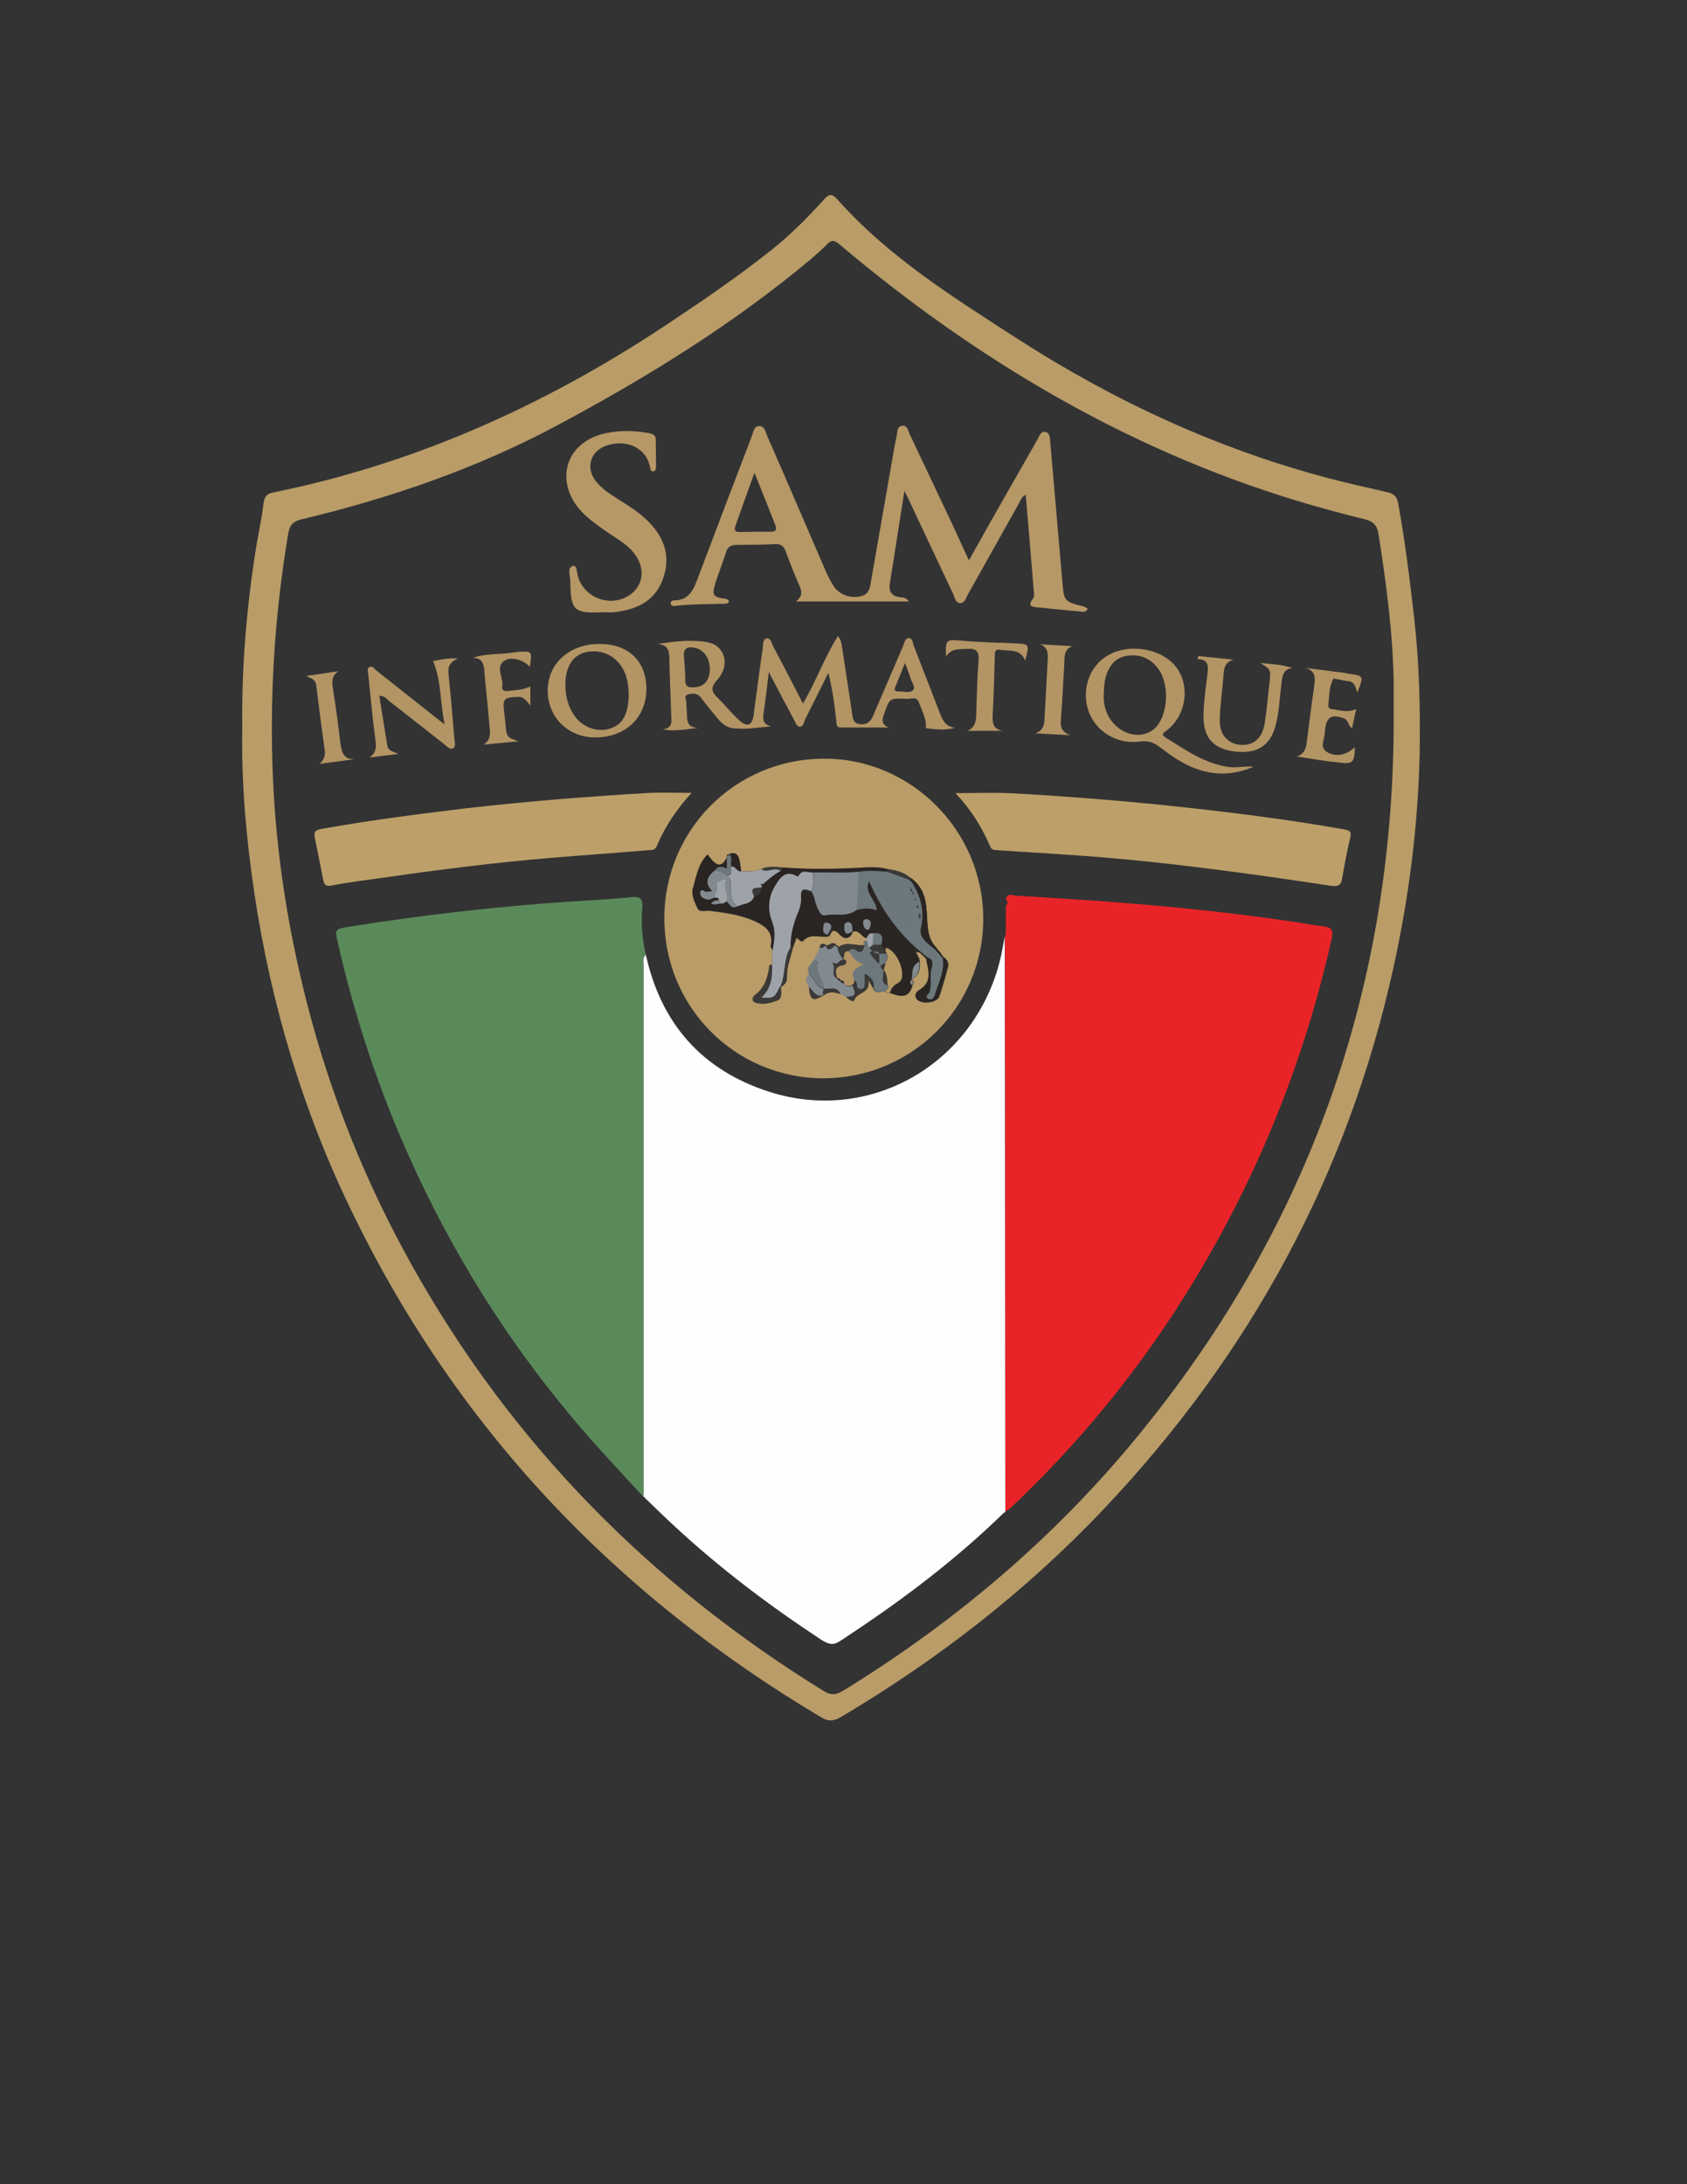 <?xml version="1.0" encoding="utf-8"?>
<!-- Generator: Adobe Illustrator 27.8.1, SVG Export Plug-In . SVG Version: 6.00 Build 0)  -->
<svg version="1.1" id="Layer_1" xmlns="http://www.w3.org/2000/svg" xmlns:xlink="http://www.w3.org/1999/xlink" x="0px" y="0px"
	 viewBox="0 0 612 792" style="enable-background:new 0 0 612 792;" xml:space="preserve">
<rect x="0" y="0" width="612" height="792" fill="#333333" stroke="none"/>
<style type="text/css">
	.st0{fill:#B99C67;}
	.st1{fill:#5B8A5A;}
	.st2{fill:#B69766;}
	.st3{fill:#BDA069;}
	.st4{fill:#B39464;}
	.st5{fill:#E82428;}
	.st6{fill:#FEFEFE;}
	.st7{fill:#2A2523;}
	.st8{fill:#9EA3AA;}
	.st9{fill:#6D787C;}
	.st10{fill:#838A8F;}
	.st11{fill:#B69963;}
	.st12{fill:#3B3937;}
</style>
<g>
	<path class="st0" d="M513,223.8c-1.6-13.9-3.3-27.7-5.8-41.4c-0.5-2.4-1.6-3.4-3.8-3.9c-7-1.6-14.1-3.2-21.1-5
		c-40.6-10.7-78.2-28.1-113.4-50.8c-23.3-15-46.8-29.7-65.4-50.7c-2.1-2.3-3.3-1.1-4.8,0.6c-5.9,6.5-12,12.6-18.9,18.1
		c-12.5,9.9-25.7,18.9-39,27.7c-43.6,28.8-90.5,49.8-141.8,60.2c-2.6,0.5-3.2,2.1-3.4,4.1c-0.7,5.3-1.8,10.6-2.7,15.8
		c-3.4,21.5-5.3,43.1-5,65.4c-0.4,19.8,1.4,40,4.4,60.2c6,39.6,17.2,77.6,34.6,113.7c38,79.2,95.8,140.2,171,184.9
		c2.4,1.5,4.5,1.5,7,0c35.3-20.9,67.4-45.8,95.7-75.7c52.8-55.8,88.3-120.8,104.9-196.1c5.6-25.4,8.9-51.1,9.5-77.1
		C515.3,257.2,514.9,240.5,513,223.8z M505.6,263.6c-0.6,95.1-30.6,179.9-90.3,254c-30.8,38.3-67.6,69.8-109.5,95.5
		c-2.6,1.6-4.6,1.6-7.1,0c-62.7-38.7-113-89.5-149.1-154c-16.9-30.1-29.6-61.8-38.2-95.2c-7.4-28.9-11.8-58.1-12.6-87.9
		c-0.8-27.8,1.2-55.4,5.8-82.7c0.5-2.9,1.7-4.2,4.5-4.9c32.6-7.8,64.1-18.6,93.7-34.5c32.1-17.2,63.1-36.3,91.2-59.8
		c2.1-1.8,4.2-3.6,6.1-5.6c1.6-1.6,2.6-1.4,4.3,0c49.3,41.6,103.8,74.1,165.8,93c8.2,2.5,16.5,4.7,24.9,6.8c3.2,0.8,4.5,2.2,5,5.4
		c2.8,17.9,5.2,35.8,5.5,53.9C505.6,252.8,505.6,258.2,505.6,263.6z"/>
	<path class="st1" d="M233.5,350.5c0,63.6,0,127.1,0,190.7c0,0.5-0.1,1-0.1,1.5c-0.1-0.1-0.1-0.1-0.2-0.2c-4-4.3-8-8.6-11.9-12.9
		c-29.7-32-53.6-67.9-71.7-107.6c-11.8-25.7-20.7-52.4-27-80c-1.2-5.1-1.2-5.1,4.2-6c26.6-4.2,53.2-7.3,80.1-9.1
		c7.4-0.5,14.9-0.8,22.3-1.6c3.3-0.3,4,0.8,3.8,3.9c-0.5,5.7,0,11.4,1.3,17C233,347.5,233.5,349.1,233.5,350.5z"/>
	<path class="st0" d="M241,333c0-32,25.7-57.8,57.8-57.9c31.6-0.2,57.8,26,57.9,57.9c0.1,32.1-25.9,58-58.1,58
		C266.6,390.9,241,365.1,241,333z M341.7,346.3c-0.2-0.3-0.4-0.6-0.6-0.9c-0.3-0.4-0.7-0.8-1-1.2c-0.2-0.3-0.5-0.6-0.7-0.8
		c-2.8-3.1-2.9-6.9-3.1-10.7c-0.2-5-0.6-10-4.9-13.5c-0.3-0.2-0.6-0.4-0.9-0.6c-0.3-0.2-0.6-0.4-0.9-0.6c-2.2-1.8-4.9-2.3-7.6-2.7
		c-3.2-0.8-6.4-0.6-9.6-0.5c-9.5,0.5-19,0.6-28.5-0.1c-2.6-0.4-5.2-0.6-7.7,0.5c-2.4,0.9-4.9,0.7-7.3,0.7c-0.2-1.3-0.4-2.6-0.6-3.9
		c-0.5-2.2-1.8-2.9-3.8-2.1c-0.5,0-0.7,0.3-0.7,0.8c-2.1,4.2-3.8,4-7.2-0.7c-3.5,3.4-4.1,8.1-5.3,12.4c-0.6,2,0.7,4.8,1.7,7
		c0.8,1.6,3,0.7,4.5,0.9c5.4,0.7,10.8,1.4,15.9,3.6c4.1,1.8,7.2,3.9,6.2,9.1c-0.1,0.5,0.4,1.1,0.6,1.7c0,1.7-0.1,3.5-0.1,5.2
		c-0.2,0.1-0.7,0.1-0.7,0.2c-0.5,4.3-1.7,8.2-5.4,11c-0.7,0.5-1.3,2.2,0.4,2.6c2.6,0.7,5.2,0,7.6-0.9c1.9-0.7,1.4-3.2,1.3-5l0,0.1
		c1.4-0.8,2.3-1.9,2.2-3.5c-0.1-3.8,1.3-7.2,2.2-10.8c0.5-1.2,0.9-2.4,1.4-3.8c0.8,0.6,2.1,1.6,2.1,1.6c2.8-3.3,6.5-1.4,9.7-1.9
		c0.2-0.3,0.3-0.7,0.5-1c0.2-0.3,0.4-0.6,0.6-0.9c1.3-0.5,2.1,0.3,2.9,1.1c2.1,2.2,3.5,1.7,4.6-0.9l0,0c2.5-1.1,3.3,1.9,5.1,2.3
		c0,0.3,0,0.7,0,1c-1.2,0.1-1.2,0.7-0.6,1.6c-3.2,0.6-6.7-1.6-9.8,0.9l0,0c-0.1-0.5-0.2-0.9-0.8-0.8l0.1,0c-1.2-2-2.5,0.3-3.8,0
		l0.1,0c-1.3-1.1-2-0.6-2.3,0.9c-0.7,1.5-1.4,2.9-2.2,4.4c-0.9,1.6-3,2.9-1.6,5.2c-1.7,1.5-1.1,3-0.1,4.5c0.5,5,1.3,5.4,5.4,3l0,0
		c1.9-1.5,4-0.9,6-0.4c0.7,0.4,1.4,0.7,2.1,1.1c0.8,1,2.6,2.1,2.9,1c1.1-3,6-2.1,5-7.3c1.1,1.9,1.5,2.6,1.9,3.3l0,0
		c0.3,0.4,0.5,0.7,0.8,1.1c1.2,0.8,2.6-0.8,3.8,0.4c0.5,0,1,0,1.5,0c4.8,2.1,7.2,1.2,8.1-2.9c0.2-0.7,0.9-1.4-0.3-1.8
		c-0.1-0.2,0-0.3,0.2-0.3c2.5-1.4,2.9-3.7,2.7-6.2c0-1-0.4-1.8-0.9-2.6c-1-1.9,0.5-0.7,1-0.8c0.2,0.3,0.5,0.5,0.7,0.8
		c0.3,0.2,0.5,0.5,0.8,0.7c0.2,0.3,0.5,0.5,0.8,0.8c0.7,4.2,2.5,8.5-2.5,11.5c-1,0.6-1.9,1.9-0.9,3.2c1.6,2,7.3,1.3,8.1-1.1
		c1.2-3.4,2.1-6.9,3.1-10.4c0.4-1.4,0-2.7-1.3-3.6C342.1,346.8,341.9,346.5,341.7,346.3z"/>
	<path class="st2" d="M328.1,178c-1.9,12-3.6,22.8-5.3,33.7c-0.4,2.7,0.6,4.3,3.3,4.8c1.1,0.2,2.5-0.1,3.6,1.6
		c-13.6,0-26.7,0-40.9,0c2.6-2.2,2-3.8,1.2-5.7c-1.8-4.1-3.4-8.3-5-12.5c-0.7-1.9-1.7-2.7-3.9-2.6c-4.6,0.3-9.2,0.2-13.8,0.3
		c-1.9,0-3.3,0.5-3.9,2.6c-1.2,3.8-2.7,7.5-3.9,11.3c-1.3,4.3-0.8,5,3.5,5.6c0.6,0.1,1.2,0.2,1.5,1.1c-0.3,0.2-0.6,0.7-1,0.7
		c-6.2,0.2-12.5,0.1-18.7,0.8c-0.6,0.1-1.4,0-1.5-0.8c-0.1-0.7,0.6-1.2,1.2-1.2c6,0,7.3-4.6,9-9c6.4-16.9,12.8-33.8,19.3-50.7
		c0.5-1.4,0.7-3.6,2.8-3.5c1.8,0.1,2.1,2,2.6,3.3c7.1,16.2,14.1,32.5,21.1,48.7c0.9,2.1,1.9,4.1,3.1,6c2.2,3.4,6.8,4.8,10.5,3.5
		c2.3-0.8,2.7-2.8,3-4.8c2.5-14.1,4.9-28.2,7.4-42.4c0.6-3.6,1.2-7.1,2-10.7c0.3-1.4,0-3.4,1.9-3.7c1.9-0.3,2.2,1.7,2.8,3
		c5,10.5,9.9,21,14.9,31.5c2.2,4.6,4.2,9.2,6.6,14.3c3.7-6.6,7.2-12.9,10.8-19.2c4.7-8.2,9.4-16.5,14.1-24.7
		c0.7-1.2,1.1-3.2,3.1-2.6c1.5,0.5,1.3,2.2,1.5,3.6c1.5,16.9,2.9,33.8,4.4,50.7c0.6,7.1,0.7,7.1,7.6,8.9c0.6,0.1,1.1,0.5,1.6,0.8
		c-0.7,1.6-2,1.1-2.9,1c-5.2-0.4-10.4-1-15.6-1.5c-1.9-0.2-3.3-0.6-1.5-2.9c0.8-0.9,0.5-2.2,0.4-3.3c-0.9-11.4-1.9-22.9-2.9-34.6
		c-1.5,0.7-1.9,2.1-2.5,3.2c-6.2,11-12.3,22-18.5,33c-0.7,1.2-1.1,3.2-2.9,3.1c-1.5-0.1-1.8-1.9-2.3-3.1
		c-5.3-11.1-10.5-22.3-15.8-33.5C329.7,181.1,329.1,180.1,328.1,178z M273.7,171.4c-2.5,6.9-4.7,13.1-6.9,19.3
		c-0.6,1.7,0.1,2.3,1.7,2.2c3.7-0.1,7.5-0.1,11.2-0.1c1.7,0,2.2-0.7,1.6-2.3C278.9,184.4,276.5,178.3,273.7,171.4z"/>
	<path class="st3" d="M346.6,287.6c7.2,0,14.3-0.3,21.5,0.1c17.9,1,35.8,2.4,53.6,4.2c22.2,2.3,44.3,5,66.2,8.9c2,0.4,2.4,1,1.9,3
		c-1.1,4.9-2.1,9.8-2.9,14.7c-0.4,2.7-1.6,3-4,2.7c-13.4-2-26.9-4-40.3-5.7c-18.5-2.4-37.1-4.4-55.8-5.6c-8.2-0.6-16.4-1-24.6-1.6
		c-1.1-0.1-2.3,0.1-2.9-1.2C356.1,299.6,351.8,293,346.6,287.6z"/>
	<path class="st3" d="M250.9,287.5c-5.4,5.9-9.6,12.1-12.6,19.2c-0.7,1.8-2.1,1.5-3.4,1.6c-11.8,1-23.6,1.8-35.4,2.8
		c-20.3,1.7-40.6,4.3-60.8,7.2c-6.2,0.9-12.3,1.6-18.4,2.8c-2.4,0.5-2.8-0.7-3.1-2.4c-1-5-2-10-3-15c-0.4-2.1,0.2-2.7,2.3-3.1
		c17.2-3.1,34.4-5.3,51.7-7.4c22.5-2.6,45.1-4.4,67.7-5.7C240.7,287.3,245.6,287.5,250.9,287.5z"/>
	<path class="st4" d="M238.5,233.5c6.2-0.9,12.3-1.7,18.2-0.6c6.3,1.1,8.3,8.3,3.6,13.5c-2.7,2.9-2.2,4.5,0.2,6.8
		c2.7,2.6,5,5.6,7.8,8.1c2.9,2.5,4.6,1.7,5.1-2.1c1.1-8,2.1-16.1,3.3-24.1c0.2-1.3-0.1-3.3,1.4-3.6c1.6-0.3,1.8,1.8,2.4,2.9
		c3.6,6.7,7,13.4,10.8,20.7c4.8-8.1,7.7-16.6,12.7-24.5c1.2,1.6,1.3,2.9,1.5,4.2c1.2,7.9,2.4,15.8,3.6,23.7c0.3,1.9,0.3,3.8,2.9,4.1
		c2.6,0.3,3.9-1,4.8-3.2c3.6-8.4,7.2-16.7,10.8-25.1c0.5-1.1,0.6-2.8,2-2.9c1.5-0.1,1.5,1.8,1.9,2.8c3.1,7.9,6.1,15.8,9.2,23.7
		c1,2.7,2,5.5,5.7,6c-3.4,1-6.7,0.6-10,0.2c-0.9-0.1-0.4-0.8-0.5-1.4c-0.2-2.9-1.6-5.4-2.6-8.1c-0.8-2.2-2.8-1.1-4.2-1.2
		c-6.4-0.3-6.4-0.3-8.4,5.6c-0.7,1.9-1,3.7,1.6,4.8c-5.8,0-11.5,0-17.3,0c-1.6,0-1.5-1-1.6-2.2c-0.6-5.8-1.4-11.6-2.9-17.6
		c-2.8,5.6-5.6,11.3-8.4,16.8c-0.5,1-0.6,2.8-2.1,2.7c-1.1-0.1-1.4-1.6-2-2.6c-2.9-5.4-5.8-10.9-9.1-17.2
		c-0.7,5.7-1.2,10.3-1.9,14.9c-0.3,2.3-0.2,4.2,2.9,4.8c-4.9,0.3-9.6,1.3-14.3,0.6c-2.5-0.4-4.2-2.1-5.7-4c-1.9-2.3-3.8-4.6-5.6-7
		c-1.3-1.8-3.1-1.6-4.7-1.2c-1.8,0.5-0.5,2.1-0.6,3.2c-0.1,1.2,0.2,2.5,0.2,3.7c0,2.7,0.2,5.3,4.2,5.2c-4.3,0.5-8.4,1.4-13,0.6
		c3.7-0.5,3.2-2.9,3.1-5.1c-0.2-7.1-0.6-14.2-0.7-21.3C242.7,235.5,241.9,233.7,238.5,233.5z M251.5,249.2c3.8,0,5.9-2.3,6-6.4
		c0.1-4.3-2.4-7.6-6.1-8c-2.4-0.3-3.5,0.6-3.3,3.1c0.2,2.8,0.5,5.7,0.5,8.5C248.5,248.9,249.8,249.4,251.5,249.2z M328.3,240.4
		c-1.3,3.2-2.4,6-3.5,8.7c-0.5,1.1-0.1,1.7,1,1.6c1.8-0.1,4.1,0.8,5.4-0.4c1.1-1.1-0.5-2.9-0.9-4.4
		C329.8,244.2,329.2,242.7,328.3,240.4z"/>
	<path class="st2" d="M218.7,222c-10.5,0.5-11.7-0.6-11.8-11.2c0-1.9-1.3-5,1-5.6c1.6-0.4,1.3,3,2,4.6c2.9,7.6,12.3,10.5,18.9,5.7
		c4.2-3.1,5.2-8.5,2.3-13.3c-1.7-2.9-4.2-4.9-7-6.7c-3.9-2.6-7.9-5.2-11.5-8.4c-3-2.7-5.4-6-6.5-9.9c-2.7-9.6,3.2-18.1,14.1-20.2
		c4.9-1,9.9-0.9,14.9,0c1.4,0.3,2.8,0.5,2.8,2.4c0,3.2,0.1,6.5,0.1,9.7c0,0.8-0.1,1.7-1,1.8c-1,0.1-1-0.8-1.2-1.6
		c-1.3-6.7-8.3-10.2-15.6-7.8c-6.2,2-8,8.5-3.7,13.4c2.1,2.5,4.9,4.3,7.6,6c3.9,2.5,7.8,4.9,11.1,8.2c5.9,5.9,8.2,12.8,5.3,20.8
		c-2.9,8.2-9.7,11.2-17.8,12.1C221.5,222.1,220.1,222,218.7,222z"/>
	<path class="st4" d="M454.8,278c-7.8,3.4-15.5,3.3-23.2-0.2c-4-1.8-7.6-4.4-11-7c-2.2-1.7-4.3-2.3-7.2-1.9
		c-8.3,1.1-16.1-3.8-18.6-11.3c-2.5-7.7,0.4-16,7-19.9c7.7-4.6,19.7-2.6,24.9,4.2c5.3,7.1,3.5,17.8-3.6,23.1
		c-0.9,0.6-2.1,1.3-0.3,2.4c7.2,4.5,14.1,9.4,22.8,10.7C448.7,278.5,451.7,277.7,454.8,278z M400.4,252.3c-0.1,3.9,1.2,8.1,4.8,11.2
		c4.5,4,11,3.9,14.4-0.1c4.4-5.2,4.6-16.1,0.2-21.4c-2.8-3.5-6.6-4.9-11-4.2c-4.3,0.7-6.5,3.7-7.7,7.7
		C400.6,247.5,400.5,249.5,400.4,252.3z"/>
	<path class="st4" d="M234.5,249.8c0,10.3-7.5,17.5-18.3,17.6c-10,0.1-17.5-7.2-17.5-17c0-9.9,8-17,18.9-16.9
		C228,233.5,234.5,239.8,234.5,249.8z M205.1,248.3c0,4.4,1.1,8.4,3.8,11.9c2.9,3.6,7.8,5.3,12,4.1c4.3-1.2,6.4-4.2,7-9.5
		c0.3-2.6,0.2-5.3-0.3-7.8c-1.4-7.2-7.2-11.6-13.9-10.7C208.2,236.9,205.1,241.3,205.1,248.3z"/>
	<path class="st4" d="M161.3,262.6c-1.7-7.9-1.1-15.6-4.2-22.9c2.4-0.4,5.2-1.2,9.1-0.9c-3.9,1.5-3.7,3.9-3.4,6.6
		c0.8,7.4,1.4,14.9,2,22.4c0.1,1.2,0.7,2.8-0.4,3.5c-1.2,0.7-2.2-0.7-3.2-1.4c-6.7-5.2-13.3-10.5-20-15.7c-0.9-0.7-1.6-1.9-3.6-1.9
		c1,6.1,1.9,12.1,2.9,18c0.4,2.2,2.3,2.1,3.9,3.1c-3.5,0.4-7,0.9-10.4,1.3c2.8-1.9,2.5-4.3,2.1-7c-1-7.7-1.7-15.4-2.5-23.1
		c-0.1-0.9-0.6-2.2,0.4-2.7c1.1-0.6,1.8,0.6,2.5,1.2c7.3,5.8,14.7,11.6,22,17.4C159.1,261,159.9,261.6,161.3,262.6z"/>
	<path class="st4" d="M434.8,237.9c4.2,0.4,8.5,0.9,12.7,1.3c-3.5,1-3.5,3.6-3.7,6.3c-0.4,5.1-1.2,10.2-1.3,15.3
		c-0.2,5.5,2.8,8.9,7.6,9.3c4.6,0.3,7.9-2.4,8.7-7.9c0.8-5,1.2-10.1,1.8-15.2c0.4-4.2,0.4-4.2-3.4-6.6c4.3,0.4,7.9,0.6,11.6,1.8
		c-3.4,0.5-3.6,3-3.9,5.5c-0.7,5.3-0.8,10.7-2.3,15.9c-2.1,7.2-7.1,10-15.4,8.8c-7.2-1.1-10.6-5.1-10.6-12.5
		c0-5.1,0.8-10.2,1.4-15.3c0.3-2.7,0.8-5.5-3.6-5.6C434.5,238.5,434.6,238.2,434.8,237.9z"/>
	<path class="st4" d="M470.4,274.3c2.9-0.9,3.4-3,3.7-5.5c0.8-6.6,1.7-13.1,2.6-19.7c0.4-2.8,0.9-5.6-2.9-6.9
		c4.7,0.6,9.3,1.2,14,1.8c0.5,0.1,1,0.2,1.5,0.3c5.5,0.8,5.5,0.8,3.1,6.8c-0.7-2-1-3.9-3.2-4.1c-1.7-0.2-3.4-0.6-5.1-0.9
		c-0.1,0-0.3,0-0.4,0c-1.6,2.9-1.4,6.1-1.8,9.2c-0.3,2,1.2,1.8,2.4,2c2.4,0.4,4.8,1.1,7.7-0.2c-0.6,2.6-1,4.6-1.5,6.9
		c-1.6-0.8-1.1-2.7-2.7-3.4c-4.6-1.8-6.6-0.8-7.1,4.1c0,0.4-0.1,0.7-0.1,1.1c0,2.4-2.2,5.2,1,7c3.2,1.8,6.9,1,9.9-1.9
		c-0.1,5.6-0.7,6.3-5.7,5.6C480.6,276,475.5,275.1,470.4,274.3z"/>
	<path class="st4" d="M343.2,238.1c-0.3-6.2,0.1-6.3,5.5-5.8c6.6,0.6,13.2,0.7,19.8,1c5,0.2,5,0.4,3.4,6.2c-1.9-4.5-5.9-3.3-9.2-3.9
		c-1.6-0.3-1.8,0.8-1.8,2c-0.2,7.4-0.4,14.7-0.8,22.1c-0.1,2.7,0.4,4.7,3.6,5.3c-4.2,0-8.4,0-12.6,0c3.4-1.8,3-4.8,3.1-7.7
		c0.2-5.9,0.3-11.7,0.8-17.6c0.3-3.8-1-4.7-4.5-4.4C347.8,235.5,345.1,235,343.2,238.1z"/>
	<path class="st4" d="M192.4,248.9c0,2.4,0,4.3,0,7c-1.4-1.8-2.3-3.3-4.6-3.2c-5,0.2-5.5,0.6-4.9,5.6c0.2,1.5,0.4,3,0.5,4.5
		c0.4,4.4,0.5,4.6,4.7,6c-4.2,0.4-8.5,0.8-12.7,1.2c3.1-1.9,2.3-4.8,2.1-7.5c-0.5-6.5-1.3-12.9-1.8-19.3c-0.2-2.6-0.9-4.6-4.1-4.7
		c5.1-1.7,10.3-1.1,15.3-2c0.2,0,0.5-0.1,0.7-0.1c5.5-0.4,5.5-0.4,4.6,5.4c-2-2.4-6.9-4-9.4-2.1c-3.1,2.4-0.1,6.1-0.6,9.2
		c-0.3,1.8,1.4,1.8,2.6,1.6C187.2,250.2,189.8,250.2,192.4,248.9z"/>
	<path class="st4" d="M388.3,266.6c-4.2-0.2-8.5-0.5-12.7-0.7c2.6-0.9,3.2-2.7,3.3-4.9c0.4-7.3,0.8-14.7,1.2-22
		c0.1-2.2,0-4.3-2.8-5.4c3.9,0.2,7.8,0.5,11.8,0.7c-3.2,1.1-2.9,3.9-3,6.4c-0.4,6.6-0.7,13.2-1.2,19.8
		C384.5,263.4,385.1,265.5,388.3,266.6z"/>
	<path class="st4" d="M128.5,275.3c-4.2,0.6-8.4,1.1-12.6,1.7c1.6-1.4,2.2-3,1.9-4.9c-1.1-7.9-2.1-15.8-3.1-23.7
		c-0.3-2.1-1.8-2.4-3.6-3.3c3.9-0.6,7.8-1.1,11.6-1.7c-2.8,2-2.2,4.5-1.8,7.1c1,6.4,1.9,12.8,2.6,19.2
		C124,272.9,124.7,275.3,128.5,275.3z"/>
	<path class="st5" d="M483.1,340.4c-9.9,44.1-26.5,85.4-49.9,124c-1.2,1.9-2.3,3.8-3.5,5.7c-17.9,28.4-38.8,53.8-63.3,76.9
		c-0.7,0.5-1,0.6-1.5,1c-0.1,0.1-0.1,0.1-0.2,0.2c0-69.5-0.1-139-0.1-208.5c0.1-0.5,0.2-1,0.3-1.5c0-3.3,0-6.5,0-9.8
		c0.8-0.7,0.8-1.5,0-2.2c0.5-2.7,2.6-1.4,3.9-1.4c15,0.9,30.1,1.8,45.1,3.1c18.9,1.6,37.7,3.7,56.4,6.5c3.3,0.5,6.6,1.2,10,1.5
		C483.1,336.3,483.8,337.3,483.1,340.4z"/>
	<path class="st6" d="M364.7,548.2c-0.2,0.1-0.8,0.6-0.9,0.7c-17.1,16.6-35.7,30.7-55.5,43.8c-1.3,0.9-2.6,1.8-4,2.6
		c-2.5,1.6-4.4,0.5-6.5-0.8c-18.7-12.3-36.6-25.8-53.1-41.1c-3.8-3.5-7.6-7.2-11.3-10.8c0-0.5,0.1-1,0.1-1.5c0-63.6,0-127.1,0-190.7
		c0-1.4-0.5-3,0.8-4.2c5.5,25,20.4,41.8,44.5,49.6c36.3,11.8,73.8-9.4,83.7-46.5c0.2-1,0.5-1.9,0.7-2.9c0.4-2.3,0.9-4.5,1.3-6.8
		C364.6,409.3,364.6,478.8,364.7,548.2z"/>
	<path class="st7" d="M330.8,355c-0.2,0-0.2,0.1-0.2,0.3c-0.5,0.7-0.7,1.4,0.3,1.8c-0.9,4.1-3.2,4.9-8.1,2.9
		c0.5-1.4,1.3-2.7,2.7-3.3c0.9-0.4,1.5-1,1.7-2.2c0.7-3.6-1.9-9.2-5.3-10.6c-1-0.4-0.4,0.8-0.7,1.2c-0.5-0.8-1.1-1.6-1.6-2.3
		c0.9-3.3,0-4.6-2.9-4.2c-1.4-0.4-1.8,0.7-2.4,1.6c-1.9-0.4-2.6-3.3-5.1-2.3c-0.1-0.7-0.1-1.4-0.3-2.1c-0.2-0.8-0.8-1.3-1.6-1.2
		c-1.1,0.1-1.2,0.9-1.2,1.9c0.1,2.5,1.2,2.8,3,1.4c-1.1,2.6-2.5,3.1-4.6,0.9c-0.7-0.8-1.6-1.6-2.9-1.1c-0.2-0.1-0.3-0.3-0.5-0.4
		c0.5-1.2,0.3-2.2-1.1-2.5c-0.7-0.1-1.3,0.1-1.4,0.8c-0.1,1.3-0.7,3,1.4,3.5c0.1,0.2,0.3,0.3,0.5,0.5c-3.3,0.5-7-1.4-9.7,1.9
		c0,0-1.2-0.9-2.1-1.6c-0.5,1.4-1,2.6-1.4,3.8c-0.2,0-0.5,0-0.7,0c-0.1-4.6,1.1-8.9,2.9-13.1c0.7-1.5,1-3.4,0.9-5
		c-0.2-3.6,1.4-3.2,3.7-2.2c1.1,1.6,1.2,3.5,1.9,5.2c0.6,1.5,1.5,3.7,3,3.4c3.8-0.8,8.1,0.8,11.5-2c2.4-0.6,4.8-0.8,7.4,0.1
		c-0.3-3.9-4.9-6.5-2.8-10.6c4.3,10.1,10.3,18.7,18.7,25.6c-0.1,0.1-0.3,0.2-0.4,0.3c-0.5,0-2-1.1-1,0.7c0.5,0.9,0.9,1.6,0.9,2.6
		C330.5,349.9,331.1,352.6,330.8,355z M314.5,333.3c-0.8,0-1.5,0.4-1.4,1.3c0.1,1.1,0.3,2.4,1.6,2.6c0.8,0.1,0.9-1,1.1-1.6
		C316.2,334.4,315.7,333.6,314.5,333.3z"/>
	<path class="st8" d="M294.3,323.2c-2.3-1-4-1.4-3.7,2.2c0.1,1.7-0.3,3.5-0.9,5c-1.8,4.2-3,8.5-2.9,13.1c-2.8,4.4-1.6,9.8-3.7,14.3
		l0-0.1c-2.3,4.4-2.3,4.4-7,4.1c3.8-3.4,4.1-7.6,4-12c0-1.7,0.1-3.5,0.1-5.2c0.6-3.4,1.2-6.7-0.2-10.3c-1.7-4.3-1.4-9,1-12.9
		c1.6-2.7,3.6-6.1,7.9-3.8c0.2,0.1,0.5,0.5,0.8-0.1c1.3-2.4,3.4-1,5.2-1.1C295,318.6,295.6,321,294.3,323.2z"/>
	<path class="st7" d="M295,316.3c-1.8,0.1-4-1.3-5.2,1.1c-0.3,0.6-0.6,0.2-0.8,0.1c-4.3-2.3-6.3,1.2-7.9,3.8c-2.4,4-2.7,8.6-1,12.9
		c1.4,3.6,0.8,6.8,0.2,10.3c-0.2-0.6-0.7-1.2-0.6-1.7c1-5.2-2.1-7.2-6.2-9.1c-5.1-2.3-10.5-3-15.9-3.6c-1.6-0.2-3.7,0.7-4.5-0.9
		c-1.1-2.1-2.3-5-1.7-7c1.3-4.3,1.9-9,5.3-12.4c3.4,4.7,5.1,4.9,7.2,0.7l0,0c0,1.3,0,2.7,0,4.4c-1.6-0.6-3.1-1.1-4.2,0.5
		c-3.4,2.4-3.8,5.1-1.1,7.6c-0.7,0.1-1.3,0.2-1.9,0.3c-0.9,0.1-2.3-1.7-2.5,0.4c-0.1,1.4,1.4,2.2,2.8,2.4c0.8,0.1,1.6-0.4,2.4-0.7
		c0.6,0.2,1.5-0.1,1.6,0.9c-0.9,0.4-2.1,0.2-2.9,1.3c1.2,0.6,2.4,0.1,3.5,0c0.9,0.2,1.5-0.4,2.1-0.8c1.1,0.9,1.7,3,3.8,1.7
		c2.1-1.2,5.2-0.6,6.1-3.8c2.4,0.3,2.2-1.8,2.8-3.1c-0.1-0.2-0.1-0.4,0-0.6c0.2-0.2,0.3-0.3,0.4-0.5c2-1.8,4.1-3.5,6.4-4.8
		c0.6-0.2,0.7-0.7,0.7-1.2c9.5,0.8,19,0.6,28.5,0.1c3.2-0.2,6.4-0.3,9.6,0.5c0,0.3,0,0.5,0,0.8c-3.5-0.1-7-0.5-10.5,0.1
		C306,316.7,300.5,316.2,295,316.3z"/>
	<path class="st8" d="M283.2,315.8c-2.4,1.3-4.4,3-6.4,4.8c-0.3,0-0.6,0-0.8,0.1c0.1,0.2,0.3,0.3,0.4,0.5c-0.1,0.2-0.1,0.4,0,0.6
		c-1.5,0.6-4.7-0.5-2.8,3.1c-0.9,3.1-4,2.6-6.1,3.8c-2.7-2.1-2.5-5.2-2.4-8.1c0.1-1.5-0.3-2.3-1.3-3.1c2.1-0.3,1.2-2,1.4-3.2
		c1.7-0.5,2.1,2.1,3.7,1.6c2.5,0.1,4.9,0.2,7.3-0.7C278.4,316.7,281,314,283.2,315.8z"/>
	<path class="st9" d="M321.3,360c-1.1-1.2-2.6,0.4-3.8-0.4c0-0.5-0.1-1-0.8-1.1l0,0c0.8-2.6-0.8-4-3-5.4c0,1.4,0,2.6,0,3.8
		c0,0.8-0.2,1.5-1.1,1.7c-0.9,0.1-1.7-0.1-1.8-1.3c0-0.8-0.2-1.5-0.9-1.9c-1.8-3,0.4-4.3,3.3-5.7c-3.1-0.8-4-3.1-5.5-4.8
		c0.7-0.9,1.8-1.1,2.5-0.5c2.6,2,2.8-0.3,3.4-1.8c-0.6-0.8-0.6-1.4,0.6-1.6c0.3,0.9,0,2.1,1.1,2.6c0.4,0.5,0.9,0.9,1.3,1.4
		c-0.6,0.1-1.4,0.1-0.8,1c0.7,1.1,1.7,2,3,3.5c0-1.8,0-2.8,0-3.7c0.9,0,1.8,0,2.7,0c0.7,1.3,0.4,2.5-0.4,3.6
		c-1.8,0.4-2.2,1.1-0.7,2.4l0,0c0.4,1.9-1.3,4.3,1.5,5.5C323.1,358.5,321,358.9,321.3,360z"/>
	<path class="st10" d="M307,361.5c-0.7-0.4-1.4-0.7-2.1-1.1c-1.3-3-4-1.5-6-1.9l-0.1,0c0-3.4-3.4-6-2.1-9.7c0-0.1-1-0.5-1.5-0.7
		c0.7-1.5,1.4-2.9,2.2-4.4c0.9,0.1,1.6-0.4,2.3-0.9l-0.1,0c1.2,3.4,2.5-0.1,3.8,0l-0.1,0c0.1,0.4,0.2,0.8,0.8,0.8l0,0
		c-0.4,1.8,1.1,2.9,1.7,4.3c0,0-0.1,0.1-0.1,0.1c-1.1,0.1-1.5,1.8-2.9,1.4c-0.2-0.1-0.5-0.2-0.7-0.3c0.1,0.3,0.2,0.5,0.3,0.8
		c0.8,1.6-1,3.9,1.4,5l-0.1,0c0.2,0.6,0.6,0.8,1.2,0.8l-0.1,0c0.3,0.7,0.8,0.8,1.5,0.9c0.7,1.2,1.6,1.5,2.9,0.7
		C310.7,360.7,310.5,361.3,307,361.5z"/>
	<path class="st11" d="M321.3,360c-0.3-1.1,1.8-1.5,0.7-2.8c-0.3-1.9,0-3.9-1.5-5.5l0,0c0.2-0.8,0.5-1.6,0.7-2.4
		c0.8-1.1,1.1-2.3,0.4-3.6c-0.1-0.2-0.2-0.5-0.4-0.7c0.3-0.4-0.3-1.6,0.7-1.2c3.3,1.4,5.9,7,5.3,10.6c-0.2,1.1-0.8,1.7-1.7,2.2
		c-1.4,0.7-2.2,1.9-2.7,3.3C322.3,360,321.8,360,321.3,360z"/>
	<path class="st7" d="M342.4,347.1c1.3,0.9,1.7,2.2,1.3,3.6c-0.9,3.5-1.9,7-3.1,10.4c-0.9,2.4-6.5,3.1-8.1,1.1
		c-1-1.3-0.1-2.6,0.9-3.2c5-3,3.3-7.3,2.5-11.5c0.2-0.2,0.3-0.4,0.5-0.5c1.7,0.7,2.3,1.5,1.6,3.8c-0.8,2.8,0.3,6-0.8,8.8
		c-0.3,0.8-1.8,1.5-0.6,2.3c1.1,0.8,2.2-0.1,2.5-1.3c1.3-4.4,3.6-8.5,2.9-13.3L342.4,347.1z"/>
	<path class="st7" d="M331.4,319.1c4.2,3.6,4.7,8.6,4.9,13.5c0.2,3.9,0.4,7.7,3.1,10.7c-0.2,0.2-0.3,0.4-0.5,0.6
		c-2.4-2.1-5.6-3.9-4.7-7.7c1.4-6.1-0.2-11.4-3.4-16.5C331,319.5,331.2,319.3,331.4,319.1z"/>
	<path class="st12" d="M280,349.7c0.2,4.4-0.1,8.7-4,12c4.8,0.3,4.8,0.3,7-4.1c0.1,1.9,0.6,4.4-1.3,5c-2.3,0.8-5,1.5-7.6,0.9
		c-1.7-0.4-1.1-2.1-0.4-2.6c3.8-2.8,4.9-6.7,5.4-11C279.4,349.9,279.8,349.8,280,349.7z"/>
	<path class="st9" d="M295.2,348c0.5,0.3,1.5,0.7,1.5,0.7c-1.3,3.7,2.1,6.3,2.1,9.7c-3-0.5-3.2-3.7-5.2-5.2
		C292.1,350.9,294.3,349.7,295.2,348z"/>
	<path class="st12" d="M307,361.5c3.5-0.2,3.8-0.8,2.1-4.4c0.8-0.3,0.8-1.1,0.9-1.7c0.7,0.5,0.9,1.2,0.9,1.9c0,1.2,0.9,1.4,1.8,1.3
		c0.9-0.1,1.1-0.9,1.1-1.7c0-1.2,0-2.4,0-3.8c2.2,1.4,3.8,2.7,3,5.4c-0.4-0.7-0.8-1.4-1.9-3.3c1,5.3-3.9,4.3-5,7.3
		C309.5,363.6,307.8,362.5,307,361.5z"/>
	<path class="st12" d="M305.7,347.8c-0.5-1.5-2-2.5-1.7-4.3c3.1-2.4,6.5-0.3,9.8-0.9c-0.7,1.5-0.9,3.8-3.4,1.8
		c-0.8-0.6-1.8-0.4-2.5,0.5C305.6,344.8,306.6,347,305.7,347.8z"/>
	<path class="st10" d="M293.5,353.3c2,1.4,2.3,4.7,5.2,5.2l0.1,0c-0.1,0.8-0.5,1.5,0,2.3l0,0c-3,1.2-3.8-1.7-5.4-3
		C292.4,356.3,291.8,354.7,293.5,353.3z"/>
	<path class="st7" d="M268.9,315.7c-1.7,0.5-2.1-2-3.7-1.6c-0.4-1.4,0.6-3.1-0.8-4.4l0,0c2-0.9,3.3-0.2,3.8,2.1
		C268.5,313.1,268.7,314.4,268.9,315.7z"/>
	<path class="st12" d="M283.1,357.8c2.1-4.5,1-9.9,3.7-14.3c0.2,0,0.5,0,0.7,0c-1,3.5-2.4,7-2.2,10.8
		C285.3,355.9,284.4,357,283.1,357.8z"/>
	<path class="st10" d="M309.3,337.7c-1.9,1.3-3,1.1-3-1.4c0-0.9,0.1-1.8,1.2-1.9c0.8-0.1,1.4,0.4,1.6,1.2
		C309.1,336.3,309.2,337.1,309.3,337.7C309.2,337.8,309.3,337.7,309.3,337.7z"/>
	<path class="st10" d="M330.8,355c0.3-2.3-0.2-5,2.7-6.2C333.6,351.3,333.3,353.6,330.8,355z"/>
	<path class="st8" d="M315.5,343.7c-1.1-0.6-0.8-1.7-1.1-2.6c0-0.3,0-0.7,0-1c0.5-0.9,1-2,2.4-1.6c0,1.4,0,2.8-0.1,4.2
		C316.3,343,315.9,343.3,315.5,343.7z"/>
	<path class="st12" d="M322,315.9c0-0.3,0-0.5,0-0.8c2.7,0.4,5.4,0.9,7.6,2.7c-0.2,0.2-0.4,0.4-0.5,0.6
		C326.8,317.6,324.4,316.8,322,315.9z"/>
	<path class="st12" d="M293.4,357.8c1.7,1.3,2.4,4.1,5.4,3C294.7,363.2,293.9,362.8,293.4,357.8z"/>
	<path class="st12" d="M298.8,360.8c-0.5-0.8-0.1-1.5,0-2.3c2.1,0.4,4.8-1.1,6,1.9C302.8,359.8,300.7,359.2,298.8,360.8z"/>
	<path class="st12" d="M283.2,315.8c-2.2-1.7-4.8,1-7-0.7c2.5-1.1,5.1-0.9,7.7-0.5C283.9,315.1,283.7,315.5,283.2,315.8z"/>
	<path class="st12" d="M303.3,342.8c-1.3-0.1-2.6,3.3-3.8,0C300.8,343.1,302.1,340.8,303.3,342.8z"/>
	<path class="st12" d="M299.6,342.8c-0.7,0.4-1.4,1-2.3,0.9C297.6,342.1,298.3,341.7,299.6,342.8z"/>
	<path class="st10" d="M330.9,357.1c-1-0.4-0.8-1.1-0.3-1.8C331.8,355.7,331.1,356.4,330.9,357.1z"/>
	<path class="st7" d="M340.1,344.2c0.3,0.4,0.7,0.8,1,1.2c-0.1,0.1-0.3,0.3-0.4,0.4c-0.4-0.4-0.7-0.8-1.1-1.2
		C339.7,344.5,339.9,344.3,340.1,344.2z"/>
	<path class="st7" d="M263.7,310.5c0-0.5,0.2-0.8,0.7-0.8l0,0C264.4,310.2,264.2,310.6,263.7,310.5L263.7,310.5z"/>
	<path class="st7" d="M301.2,338.4c-0.2,0.3-0.3,0.7-0.5,1c-0.2-0.1-0.3-0.3-0.5-0.5c0.2-0.3,0.4-0.6,0.6-0.9
		C300.9,338.1,301.1,338.3,301.2,338.4z"/>
	<path class="st7" d="M334.3,346.1c-0.2-0.3-0.5-0.5-0.7-0.8c0.1-0.1,0.3-0.2,0.4-0.3c0.3,0.2,0.5,0.5,0.8,0.7
		C334.6,345.9,334.5,346,334.3,346.1z"/>
	<path class="st7" d="M335.2,346.8c-0.3-0.2-0.5-0.5-0.8-0.7c0.1-0.1,0.3-0.3,0.4-0.4c0.3,0.2,0.6,0.4,0.8,0.6
		C335.4,346.5,335.3,346.7,335.2,346.8z"/>
	<path class="st7" d="M301.8,337.5c-0.2,0.3-0.4,0.6-0.6,0.9c-0.1-0.1-0.3-0.3-0.4-0.4c0.2-0.3,0.3-0.6,0.5-0.9
		C301.5,337.2,301.7,337.4,301.8,337.5z"/>
	<path class="st12" d="M316.7,358.5c0.7,0.1,0.8,0.6,0.8,1.1C317.3,359.2,317,358.9,316.7,358.5z"/>
	<path class="st7" d="M330.5,318.4c0.3,0.2,0.6,0.4,0.9,0.6c-0.2,0.2-0.4,0.4-0.6,0.6c-0.3-0.2-0.6-0.5-0.9-0.7
		C330.1,318.8,330.3,318.6,330.5,318.4z"/>
	<path class="st12" d="M304.1,343.5c-0.5,0-0.7-0.4-0.8-0.8C303.9,342.7,304,343.1,304.1,343.5z"/>
	<path class="st7" d="M341.1,345.4c0.2,0.3,0.4,0.6,0.6,0.9c-0.1,0.1-0.2,0.2-0.3,0.3c-0.2-0.3-0.5-0.5-0.7-0.8
		C340.8,345.7,341,345.5,341.1,345.4z"/>
	<path class="st12" d="M329.6,317.8c0.3,0.2,0.6,0.4,0.9,0.6c-0.2,0.2-0.4,0.3-0.6,0.5c-0.3-0.1-0.5-0.3-0.8-0.4
		C329.3,318.3,329.5,318.1,329.6,317.8z"/>
	<path class="st7" d="M339.4,343.3c0.2,0.3,0.5,0.6,0.7,0.8c-0.2,0.1-0.3,0.3-0.5,0.4c-0.2-0.2-0.5-0.5-0.7-0.7
		C339,343.7,339.2,343.5,339.4,343.3z"/>
	<path class="st7" d="M341.7,346.3c0.2,0.3,0.4,0.6,0.6,0.9c0,0-0.2,0.2-0.2,0.2c-0.2-0.3-0.5-0.5-0.7-0.8
		C341.5,346.5,341.6,346.4,341.7,346.3z"/>
	<path class="st7" d="M335.9,347.6c-0.2-0.3-0.5-0.5-0.8-0.8c0.1-0.1,0.3-0.3,0.4-0.4c0.3,0.2,0.5,0.4,0.8,0.7
		C336.2,347.2,336.1,347.4,335.9,347.6z"/>
	<path class="st9" d="M336.4,347.1c-0.3-0.2-0.5-0.4-0.8-0.7c-0.3-0.2-0.6-0.4-0.8-0.6c-0.3-0.2-0.5-0.5-0.8-0.7
		c-8.4-6.9-14.3-15.6-18.7-25.6c-2.1,4.1,2.6,6.7,2.8,10.6c-2.5-1-5-0.7-7.4-0.1c0.2-4.6,0.5-9.2,0.7-13.8c3.5-0.7,7-0.3,10.5-0.1
		c2.4,0.9,4.7,1.7,7.1,2.6c0.3,0.1,0.5,0.3,0.8,0.4c0.3,0.2,0.6,0.5,0.9,0.7c3.2,5.1,4.8,10.4,3.4,16.5c-0.9,3.8,2.3,5.7,4.7,7.7
		c0.2,0.2,0.5,0.5,0.7,0.7c0.4,0.4,0.7,0.8,1.1,1.2c0.2,0.3,0.5,0.5,0.7,0.8c0.2,0.3,0.5,0.5,0.7,0.8c0.7,4.8-1.6,8.9-2.9,13.3
		c-0.3,1.2-1.4,2.1-2.5,1.3c-1.2-0.9,0.3-1.5,0.6-2.3c1-2.9-0.1-6.1,0.8-8.8C338.7,348.5,338.1,347.8,336.4,347.1z M330.2,321.8
		c0-0.1-0.1-0.2-0.1-0.3c0,0-0.1,0-0.2,0C330,321.6,330.1,321.7,330.2,321.8c0,0.6-0.1,1.2,0.7,1.6c0.1,0.4,0.3,0.8,0.4,1.2
		c0.1-0.1,0.3-0.2,0.2-0.2c-0.2-0.4-0.4-0.7-0.5-1.1C330.8,322.7,330.5,322.3,330.2,321.8z M333.6,331.1c-0.4,0.9-0.3,1.9-0.1,1.9
		C334.4,332.7,333.9,332,333.6,331.1z M333.2,328.8c-0.1-0.2-0.2-0.4-0.3-0.6c-0.1,0.2-0.4,0.4-0.3,0.6c0,0.2,0.3,0.5,0.4,0.7
		C333.1,329.2,333.1,329,333.2,328.8z M332.4,326.2c-0.1-0.2-0.2-0.3-0.3-0.5c-0.1,0.1-0.2,0.2-0.2,0.2c0,0.2,0.1,0.4,0.2,0.6
		C332.2,326.5,332.3,326.4,332.4,326.2z"/>
	<path class="st10" d="M311.5,316.1c-0.2,4.6-0.5,9.2-0.7,13.8c-3.5,2.8-7.7,1.2-11.5,2c-1.5,0.3-2.4-1.9-3-3.4
		c-0.7-1.7-0.8-3.7-1.9-5.2c1.3-2.2,0.7-4.6,0.6-6.9C300.5,316.2,306,316.7,311.5,316.1z"/>
	<path class="st9" d="M316.7,342.6c0-1.4,0-2.8,0.1-4.2c2.9-0.4,3.8,0.9,2.9,4.2C318.7,342.7,317.7,342.7,316.7,342.6z"/>
	<path class="st10" d="M301.3,337.1c-0.2,0.3-0.3,0.6-0.5,0.9c-0.2,0.3-0.4,0.6-0.6,0.9c-2.1-0.5-1.5-2.1-1.4-3.5
		c0-0.7,0.7-1,1.4-0.8C301.6,334.9,301.8,335.9,301.3,337.1z"/>
	<path class="st12" d="M316.7,342.6c1,0,2,0,3,0c0.5,0.8,1.1,1.6,1.6,2.3c0.1,0.2,0.2,0.5,0.4,0.7c-0.9,0-1.8,0-2.7,0l0,0
		c-0.5-0.9-1.5-0.7-2.3-0.8l0.1,0c-0.4-0.5-0.9-0.9-1.3-1.4C315.9,343.3,316.3,343,316.7,342.6z"/>
	<path class="st10" d="M314.5,333.3c1.2,0.3,1.6,1.1,1.3,2.2c-0.2,0.7-0.4,1.8-1.1,1.6c-1.2-0.2-1.5-1.5-1.6-2.6
		C313.1,333.7,313.7,333.2,314.5,333.3z"/>
	<path class="st10" d="M263.7,317.4c1,0.8,1.3,1.6,1.3,3.1c-0.1,2.9-0.2,6,2.4,8.1c-2.1,1.3-2.7-0.9-3.8-1.7c1-2.6-1.7-5,0.2-8.3
		c-2,1.1-4.3,0.7-3.8,2.8c0.5,1.8-0.9,2.7-0.8,4.1c-0.8,0.2-1.7,0.8-2.4,0.7c-1.4-0.2-2.9-1-2.8-2.4c0.2-2.1,1.6-0.2,2.5-0.4
		c0.6-0.1,1.2-0.2,1.9-0.3c-2.7-2.5-2.2-5.2,1.1-7.6C261,315.7,262.5,316.3,263.7,317.4z"/>
	<path class="st8" d="M259.2,325.4c0-1.4,1.3-2.4,0.8-4.1c-0.6-2.1,1.8-1.7,3.8-2.8c-1.9,3.3,0.8,5.7-0.2,8.3
		c-0.7,0.4-1.3,1-2.1,0.8c-0.2-0.4-0.4-0.8-0.7-1.3C260.7,325.3,259.8,325.6,259.2,325.4z"/>
	<path class="st9" d="M263.7,317.4c-1.2-1-2.7-1.7-4.2-2c1.1-1.6,2.5-1,4.2-0.5c0-1.7,0-3,0-4.4c0.5,0,0.7-0.3,0.8-0.8
		c1.4,1.3,0.4,3,0.8,4.4C264.9,315.3,265.8,317,263.7,317.4z"/>
	<path class="st12" d="M273.5,324.8c-1.9-3.6,1.4-2.6,2.8-3.1C275.7,323,275.9,325,273.5,324.8z"/>
	<path class="st10" d="M260.8,326.3c0.2,0.4,0.4,0.8,0.7,1.3c-1.1,0.1-2.3,0.7-3.5,0C258.6,326.5,259.8,326.7,260.8,326.3z"/>
	<path class="st7" d="M276.3,321.1c-0.1-0.2-0.3-0.3-0.4-0.5c0.3,0,0.6,0,0.8-0.1C276.6,320.7,276.5,320.9,276.3,321.1z"/>
	<path class="st4" d="M305.7,347.8c1-0.8-0.1-3,2.1-2.9c1.5,1.7,2.4,4,5.5,4.8c-2.9,1.4-5.1,2.6-3.3,5.7c-0.2,0.7-0.1,1.4-0.9,1.7
		c-1.2,0.8-2.2,0.5-2.9-0.7c-0.2-0.8-0.7-1.1-1.5-0.9l0.1,0c-0.1-0.8-0.6-0.8-1.2-0.8l0.1,0c-0.6-2.2-1.3-4.3,2.2-4.8
		c0.8-0.1,2.1-1.4,0-2.2c-0.1,0-0.2,0.1-0.4,0.1l0,0L305.7,347.8z"/>
	<path class="st12" d="M319,345.7c0,1,0,2,0,3.7c-1.3-1.5-2.3-2.4-3-3.5c-0.6-0.9,0.2-0.9,0.8-1c0,0-0.1,0-0.1,0
		C317.3,345.8,318.2,345.7,319,345.7L319,345.7z"/>
	<path class="st12" d="M320.5,351.7c1.5,1.5,1.2,3.6,1.5,5.5C319.3,356,320.9,353.6,320.5,351.7z"/>
	<path class="st12" d="M321.3,349.3c-0.2,0.8-0.5,1.6-0.7,2.4C319.1,350.4,319.5,349.7,321.3,349.3z"/>
	<path class="st12" d="M305.9,347.8c2.1,0.7,0.8,2,0,2.2c-3.5,0.5-2.8,2.6-2.2,4.8c-2.4-1.1-0.7-3.4-1.4-5c0.2-0.1,0.3-0.3,0.4-0.4
		c1.4,0.4,1.8-1.3,2.9-1.4c0,0,0,0,0,0c0.1,0.2,0.1,0.3,0.2,0.5C305.8,348.3,305.9,348,305.9,347.8z"/>
	<path class="st12" d="M304.8,355.5c0.8-0.2,1.3,0.1,1.5,0.9C305.6,356.3,305,356.2,304.8,355.5z"/>
	<path class="st12" d="M303.7,354.7c0.6,0,1.1,0,1.2,0.8C304.3,355.5,303.8,355.3,303.7,354.7z"/>
	<path class="st12" d="M302.3,349.8c-0.1-0.3-0.2-0.5-0.3-0.8c0.2,0.1,0.5,0.2,0.7,0.3C302.6,349.5,302.4,349.6,302.3,349.8z"/>
	<path class="st12" d="M333.6,331.1c0.3,0.9,0.7,1.6-0.1,1.9C333.3,333,333.2,332,333.6,331.1z"/>
	<path class="st12" d="M333.2,328.8c-0.1,0.2-0.2,0.4-0.2,0.7c-0.2-0.2-0.4-0.4-0.4-0.7c0-0.2,0.2-0.4,0.3-0.6
		C333,328.3,333.1,328.6,333.2,328.8z"/>
	<path class="st12" d="M331.1,323.2c0.2,0.4,0.4,0.7,0.5,1.1c0,0-0.2,0.1-0.2,0.2c-0.1-0.4-0.3-0.8-0.4-1.2
		C330.9,323.3,331.1,323.2,331.1,323.2z"/>
	<path class="st12" d="M330.2,321.8c0.3,0.5,0.5,0.9,0.8,1.4c0,0-0.2,0.1-0.2,0.1C330.2,323,330.2,322.4,330.2,321.8L330.2,321.8z"
		/>
	<path class="st12" d="M332.4,326.2c-0.1,0.1-0.2,0.2-0.3,0.4c-0.1-0.2-0.2-0.4-0.2-0.6c0-0.1,0.1-0.2,0.2-0.2
		C332.2,325.9,332.3,326.1,332.4,326.2z"/>
	<path class="st12" d="M330.3,321.7c-0.1-0.1-0.2-0.2-0.4-0.2c0.1,0,0.2,0,0.2,0C330.2,321.6,330.2,321.7,330.3,321.7
		C330.2,321.8,330.3,321.7,330.3,321.7z"/>
	<path class="st9" d="M319.1,345.8c-0.8-0.1-1.7,0-2.3-0.8C317.6,345,318.5,344.8,319.1,345.8z"/>
	<path class="st10" d="M305.9,347.8c-0.1,0.2-0.1,0.4-0.2,0.6c-0.1-0.2-0.1-0.3-0.2-0.5C305.7,347.9,305.8,347.9,305.9,347.8z"/>
</g>
</svg>
